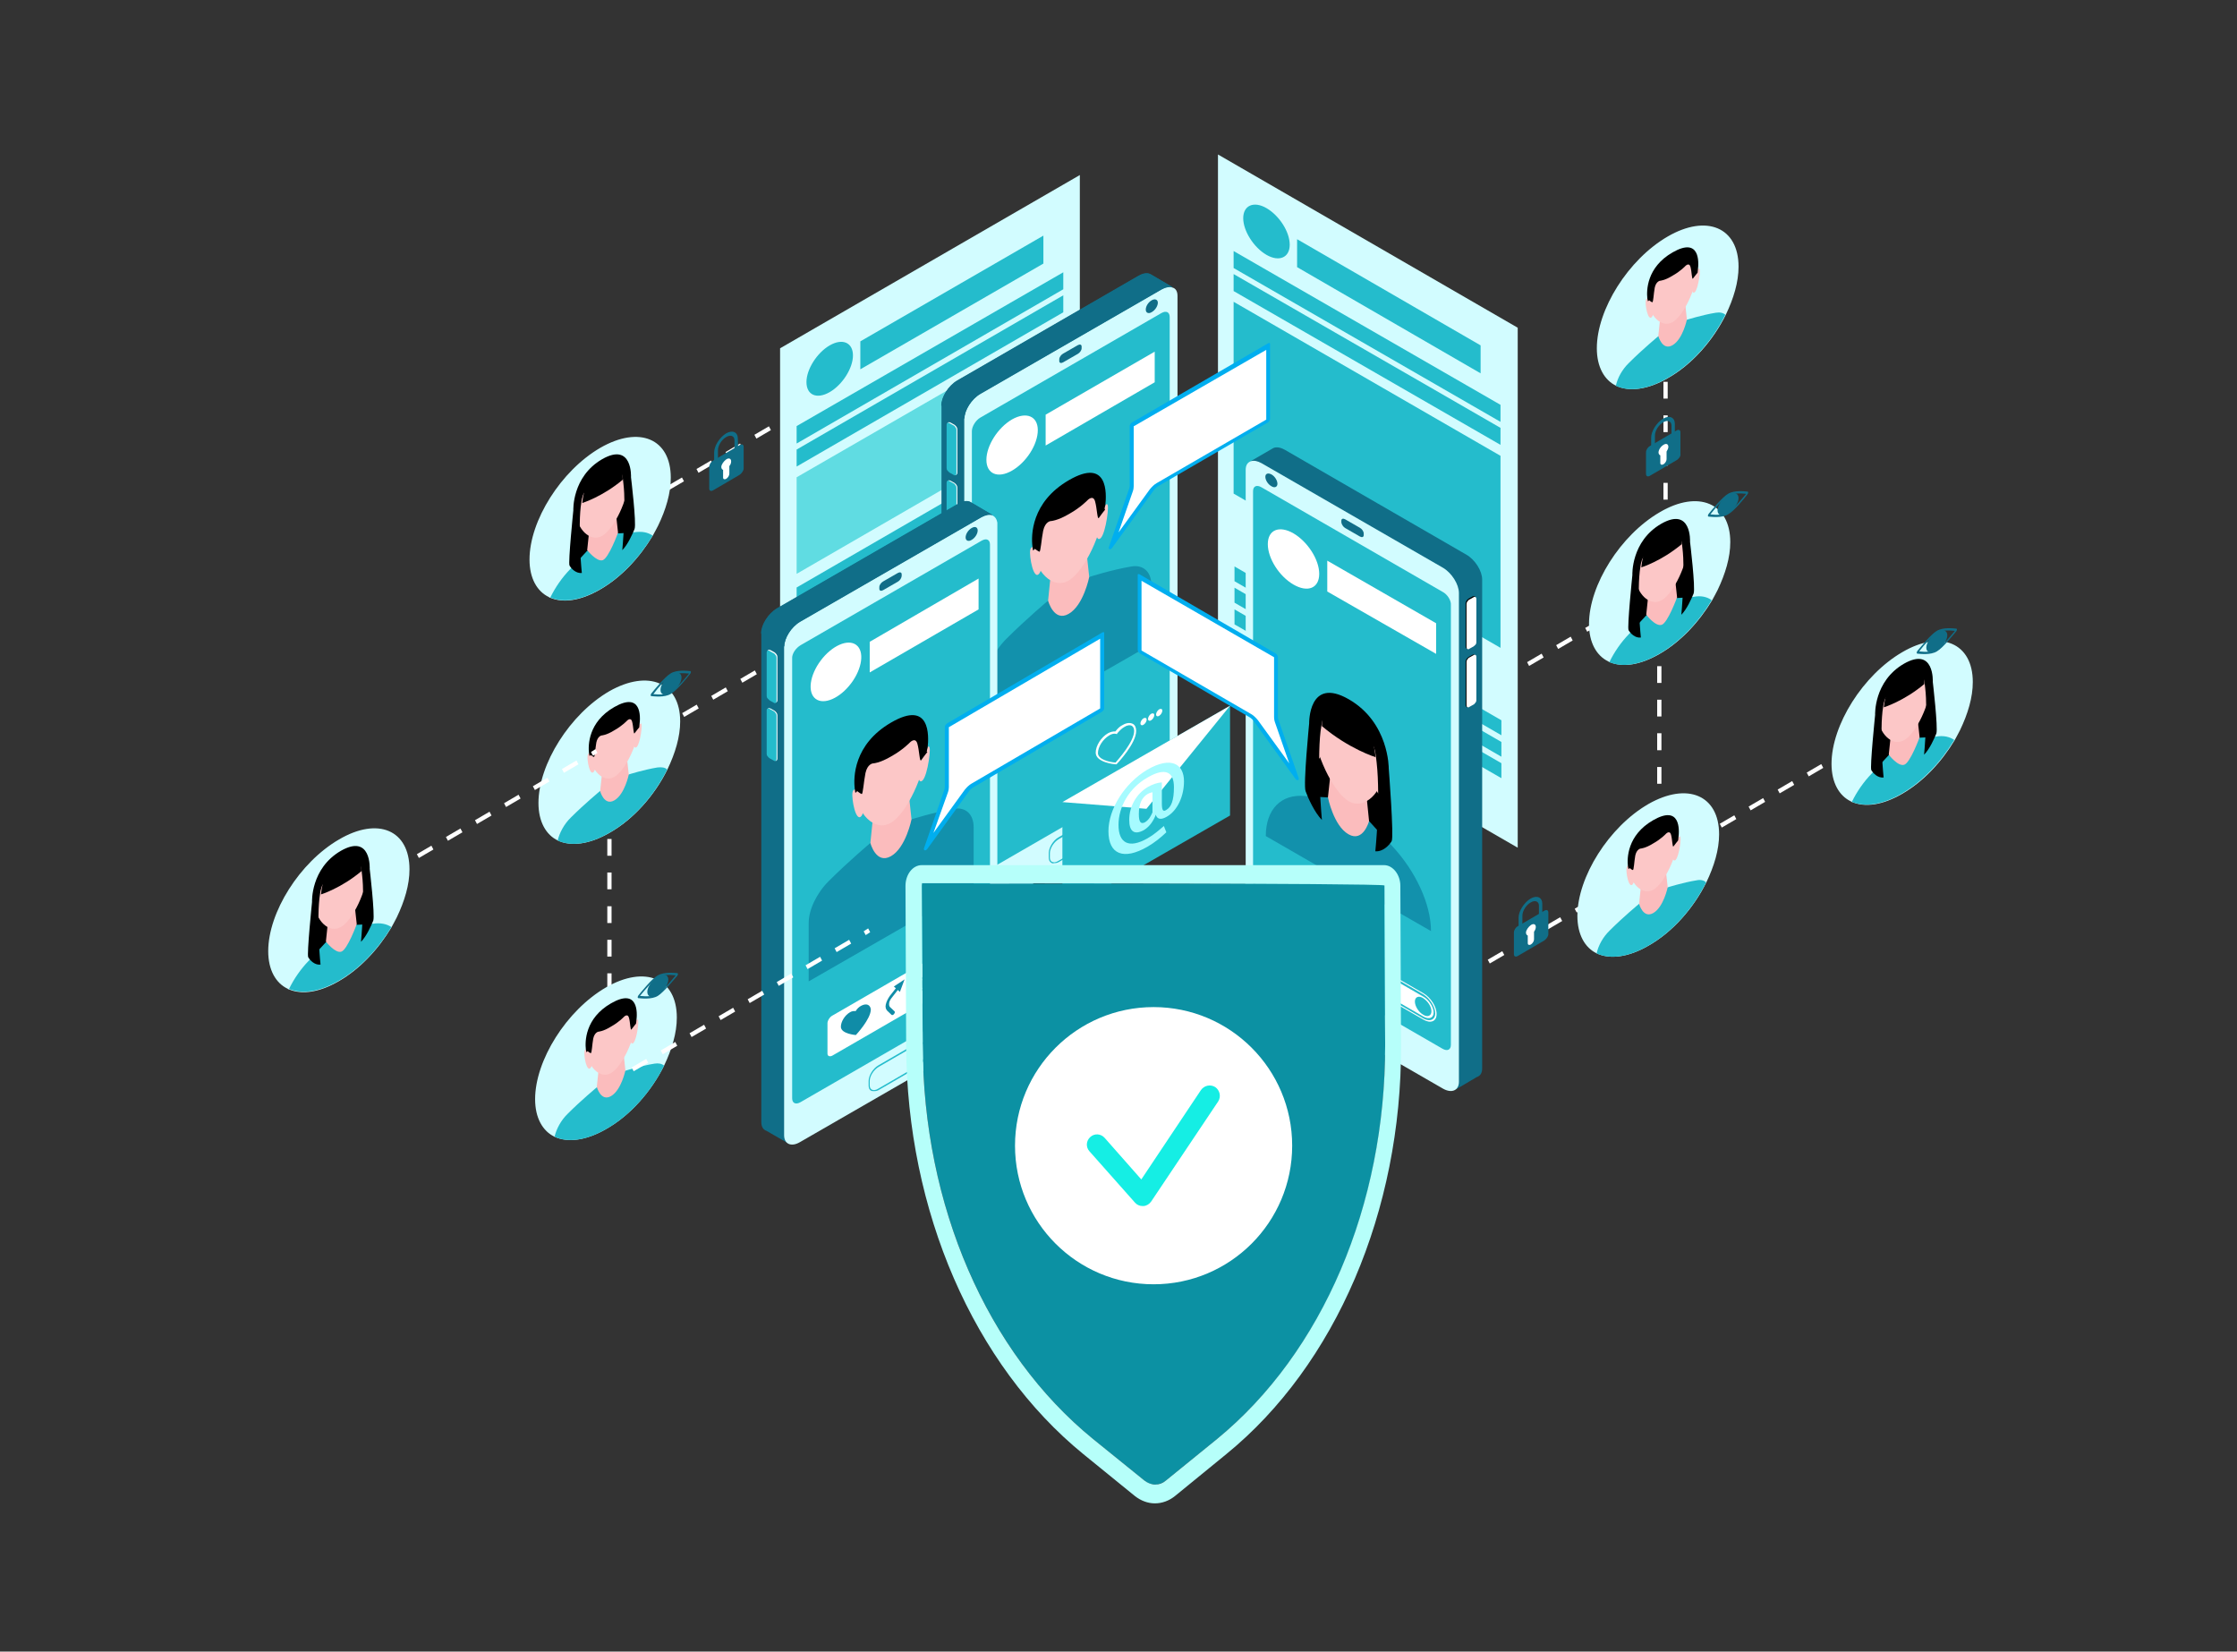 <?xml version="1.0" encoding="utf-8"?>
<!-- Generator: Adobe Illustrator 25.2.0, SVG Export Plug-In . SVG Version: 6.00 Build 0)  -->
<svg version="1.1" id="_x30_3030b4a-9996-4111-83fa-29dc66776d7b"
	 xmlns="http://www.w3.org/2000/svg" xmlns:xlink="http://www.w3.org/1999/xlink" x="0px" y="0px" viewBox="0 0 1000.8 738.8"
	 style="enable-background:new 0 0 1000.8 738.8;" xml:space="preserve">
<rect x="0" y="0" width="1000.8" height="738.8" fill="#333333" stroke="none"/>
<style type="text/css">
	.st0{fill:#FFFFFF;}
	.st1{fill:#D2FCFF;}
	.st2{fill:#FCC7C7;}
	.st3{fill:#24BCCC;}
	.st4{fill:#FBBCBD;}
	.st5{fill:#106E88;}
	.st6{fill:#FFD8AE;}
	.st7{fill:#60DCE2;}
	.st8{fill:#1291AC;}
	.st9{fill:#00AEEF;}
	.st10{fill:#108CA7;}
	.st11{fill:#A6FBFF;}
	.st12{fill:#0C91A3;}
	.st13{fill:#B6FFFA;}
	.st14{fill:#15EEE4;}
</style>
<g>
	<path class="st0" d="M280.2,335.8l-0.9-1.7l6.5-3.8l0.9,1.7L280.2,335.8z M293.2,328.2l-0.9-1.7l6.5-3.8l0.9,1.7L293.2,328.2z
		 M306.1,320.7l-0.9-1.7l6.5-3.8l0.9,1.7L306.1,320.7z M319.1,313l-0.9-1.7l6.5-3.8l0.9,1.7L319.1,313z M332.1,305.4l-0.9-1.7
		l6.5-3.8l0.9,1.7L332.1,305.4z M345.1,297.8l-0.9-1.7l6.5-3.8l0.9,1.7L345.1,297.8z M358,290.1l-0.9-1.7l6.5-3.8l0.9,1.7L358,290.1
		z M371,282.5l-0.9-1.7l6.5-3.8l0.9,1.7L371,282.5z M384,274.9l-0.9-1.7l2-1.3l0.9,1.7L384,274.9z"/>
</g>
<g>
	<path class="st0" d="M632.2,328.3l-0.9-1.7l6.5-3.8l0.9,1.7L632.2,328.3z M645.2,320.7l-0.9-1.7l6.5-3.8l0.9,1.7L645.2,320.7z
		 M658.2,313l-0.9-1.7l6.5-3.8l0.9,1.7L658.2,313z M671.2,305.5l-0.9-1.7l6.5-3.8l0.9,1.7L671.2,305.5z M684.1,297.9l-0.9-1.7
		l6.5-3.8l0.9,1.7L684.1,297.9z M697.1,290.3l-0.9-1.7l6.5-3.8l0.9,1.7L697.1,290.3z M710.1,282.6l-0.9-1.7l6.5-3.8l0.9,1.7
		L710.1,282.6z M723.1,275l-0.9-1.7l6.5-3.8l0.9,1.7L723.1,275z M736,267.4l-0.9-1.7l2-1.3l0.9,1.7L736,267.4z"/>
</g>
<g>
	<path class="st0" d="M653.5,438.6l-0.9-1.7l6.5-3.8l0.9,1.7L653.5,438.6z M666.5,431l-0.9-1.7l6.5-3.8l0.9,1.7L666.5,431z
		 M679.4,423.5l-0.9-1.7l6.5-3.8l0.9,1.7L679.4,423.5z M692.4,415.8l-0.9-1.7l6.5-3.8l0.9,1.7L692.4,415.8z M705.4,408.2l-0.9-1.7
		l6.5-3.8l0.9,1.7L705.4,408.2z M718.4,400.6l-0.9-1.7l6.5-3.8l0.9,1.7L718.4,400.6z M731.3,392.9l-0.9-1.7l6.5-3.8l0.9,1.7
		L731.3,392.9z M744.3,385.3l-0.9-1.7l6.5-3.8l0.9,1.7L744.3,385.3z M757.3,377.7l-0.9-1.7l6.5-3.8l0.9,1.7L757.3,377.7z
		 M770.3,370.2l-0.9-1.7l6.5-3.8l0.9,1.7L770.3,370.2z M783.2,362.5l-0.9-1.7l6.5-3.8l0.9,1.7L783.2,362.5z M796.2,354.9l-0.9-1.7
		l6.5-3.8l0.9,1.7L796.2,354.9z M809.2,347.3l-0.9-1.7l6.5-3.8l0.9,1.7L809.2,347.3z M822.2,339.6l-0.9-1.7l6.5-3.8l0.9,1.7
		L822.2,339.6z M835.2,332l-0.9-1.7l6.5-3.8l0.9,1.7L835.2,332z"/>
</g>
<g>
	<path class="st0" d="M273.6,234.4l-0.9-1.7l6.5-3.8l0.9,1.7L273.6,234.4z M286.5,226.8l-0.9-1.7l6.5-3.8l0.9,1.7L286.5,226.8z
		 M299.5,219.1l-0.9-1.7l6.5-3.8l0.9,1.7L299.5,219.1z M312.5,211.5l-0.9-1.7l6.5-3.8l0.9,1.7L312.5,211.5z M325.5,203.9l-0.9-1.7
		l6.5-3.8l0.9,1.7L325.5,203.9z M338.4,196.2l-0.9-1.7l6.5-3.8l0.9,1.7L338.4,196.2z M351.4,188.6l-0.9-1.7l6.5-3.8l0.9,1.7
		L351.4,188.6z M364.4,181.1l-0.9-1.7l6.5-3.8l0.9,1.7L364.4,181.1z M377.4,173.5l-0.9-1.7l6.5-3.8l0.9,1.7L377.4,173.5z
		 M390.4,165.8l-0.9-1.7l6.5-3.8l0.9,1.7L390.4,165.8z M403.3,158.2l-0.9-1.7l6.5-3.8l0.9,1.7L403.3,158.2z M416.3,150.6l-0.9-1.7
		l6.5-3.8l0.9,1.7L416.3,150.6z M429.3,142.9l-0.9-1.7l6.5-3.8l0.9,1.7L429.3,142.9z M442.3,135.3l-0.9-1.7l6.5-3.8l0.9,1.7
		L442.3,135.3z M455.2,127.7l-0.9-1.7l6.5-3.8l0.9,1.7L455.2,127.7z"/>
</g>
<g>
	<path class="st0" d="M743.3,362.4h-1.9v-4.3h1.9V362.4z M743.3,350.6h-1.9v-7.5h1.9V350.6z M743.3,335.6h-1.9V328h1.9V335.6z
		 M743.3,320.5h-1.9V313h1.9V320.5z M743.3,305.5h-1.9V298h1.9V305.5z M743.3,290.4h-1.9v-7.5h1.9V290.4z M743.3,275.4h-1.9v-7.5
		h1.9V275.4z"/>
</g>
<g>
	<path class="st0" d="M273.6,442.9h-1.9v-7.5h1.9V442.9z M273.6,427.9h-1.9v-7.5h1.9V427.9z M273.6,412.9h-1.9v-7.5h1.9V412.9z
		 M273.6,397.8h-1.9v-7.5h1.9V397.8z M273.6,382.8h-1.9v-7.5h1.9V382.8z M273.6,367.7h-1.9v-7.5h1.9V367.7z"/>
</g>
<g>
	<path class="st0" d="M746.1,238.5h-1.9V231h1.9V238.5z M746.1,223.5h-1.9V216h1.9V223.5z M746.1,208.3h-1.9v-7.5h1.9V208.3z
		 M746.1,193.3h-1.9v-7.5h1.9V193.3z M746.1,178.3h-1.9v-7.5h1.9V178.3z M746.1,163.3h-1.9v-7.5h1.9V163.3z"/>
</g>
<g>
	<path class="st1" d="M302.8,455.2c0,6.9-2.2,14.2-5.7,21.5c-5.7,11.5-15.1,22.3-26,28.4c-9,5.2-17.2,6.1-23,3.4
		c-5.3-2.5-8.7-8.4-8.7-16.8c0-17.4,14.1-39.8,31.7-50C288.7,431.6,302.8,437.6,302.8,455.2z"/>
	<g>
		<g>
			<path class="st2" d="M263.5,469.9c0,0-1.7-1.5-2,0.4c-0.4,1.9,1,9.7,2.8,7.3C266.1,475,263.5,469.9,263.5,469.9z"/>
			<path class="st2" d="M283.5,458.3c0,0,1.7-3.4,2-1.9c0.4,1.5-1,10.9-2.8,10.4C281.1,466.3,283.5,458.3,283.5,458.3z"/>
		</g>
		<g>
			<path class="st3" d="M297.1,476.7c-5.7,11.5-15.1,22.3-26,28.4c-9,5.2-17.2,6.1-23,3.4c0.8-3.4,2.8-7.3,5.9-10.3
				c6.1-6.1,13-11.8,13-11.8l12.7-7.4c0,0,6.9-2.2,13.1-3.2C294.6,475.5,296.1,475.8,297.1,476.7z"/>
			<path class="st4" d="M279.8,478.8c0,0-1.8,8.8-6.4,11.5c-4.6,2.7-6.4-4.1-6.4-4.1l1.3-12.3l10.3-6L279.8,478.8z"/>
			<path class="st2" d="M284,458.6c0,5.9-5.5,18.4-10.6,21.4s-10.6-3.3-10.6-9.2c0-9.5,4.7-15.1,10.6-18.6
				C279.3,448.9,284,449,284,458.6z"/>
			<path d="M284.6,457.7c0-0.3,0.1-0.5,0.1-1c0.5-3.7,0.9-14.9-11.3-7.9c-11.7,6.7-11.7,17.2-11.3,20.6c0.1,0.9,0.3,1.3,0.3,1.3
				l0.5-0.5c0,0,0.9,0.8,1.4,0.9c0.5,0,0.6-3.8,1.1-6.5c0.6-2.8,2.3-3.1,2.3-3.1s2.2-0.1,5.7-2.3c3.6-2,5.7-4.3,5.7-4.3
				s1.7-1.8,2.3,0.4c0.6,2.2,0.6,5.9,1.1,5.2c0.5-0.6,1.4-1.8,1.4-1.8l0.5-0.6C284.5,458,284.6,457.8,284.6,457.7z"/>
		</g>
	</g>
</g>
<g>
	<path class="st1" d="M777.8,119.3c0,6.9-2.2,14.2-5.7,21.5c-5.7,11.5-15.1,22.3-26,28.4c-9,5.2-17.2,6.1-23,3.4
		c-5.3-2.5-8.7-8.4-8.7-16.8c0-17.4,14.1-39.8,31.7-50C763.5,95.7,777.8,101.7,777.8,119.3z"/>
	<g>
		<g>
			<path class="st2" d="M738.3,134c0,0-1.7-1.5-2,0.4c-0.4,1.9,1,9.7,2.8,7.3C740.9,139.1,738.3,134,738.3,134z"/>
			<path class="st2" d="M758.4,122.4c0,0,1.7-3.4,2-1.9c0.4,1.5-1,10.9-2.8,10.4C755.9,130.5,758.4,122.4,758.4,122.4z"/>
		</g>
		<g>
			<path class="st3" d="M771.9,140.8c-5.7,11.5-15.1,22.3-26,28.4c-9,5.2-17.2,6.1-23,3.4c0.8-3.6,2.8-7.3,5.9-10.3
				c6.1-6.1,13-11.8,13-11.8l12.7-7.4c0,0,6.9-2.2,13.1-3.2C769.5,139.6,770.9,139.9,771.9,140.8z"/>
			<path class="st4" d="M754.7,142.9c0,0-1.8,8.8-6.4,11.5c-4.6,2.7-6.4-4.1-6.4-4.1l1.3-12.3l10.3-6L754.7,142.9z"/>
			<path class="st2" d="M758.9,122.7c0,5.9-5.5,18.4-10.6,21.4c-5.1,2.9-10.6-3.3-10.6-9.2c0-9.5,4.7-15.1,10.6-18.6
				C754.1,113,758.9,113.2,758.9,122.7z"/>
			<path d="M759.5,121.8c0-0.3,0.1-0.5,0.1-1c0.5-3.7,0.9-14.9-11.3-7.9c-11.7,6.7-11.7,17.2-11.3,20.6c0.1,0.9,0.3,1.3,0.3,1.3
				l0.5-0.5c0,0,0.9,0.8,1.4,0.9c0.5,0,0.6-3.8,1.1-6.5c0.6-2.8,2.3-3.1,2.3-3.1s2.2-0.1,5.7-2.3c3.6-2,5.7-4.3,5.7-4.3
				s1.7-1.8,2.3,0.4s0.6,5.9,1.1,5.2c0.5-0.6,1.4-1.8,1.4-1.8l0.5-0.6C759.5,122.1,759.5,121.9,759.5,121.8z"/>
		</g>
	</g>
</g>
<g>
	<path class="st1" d="M304.3,322.7c0,6.9-2.2,14.2-5.7,21.5c-5.7,11.5-15.1,22.3-26,28.4c-9,5.2-17.2,6.1-23,3.4
		c-5.3-2.5-8.7-8.4-8.7-16.8c0-17.4,14.1-39.8,31.7-50C290.1,299.3,304.3,305.3,304.3,322.7z"/>
	<g>
		<g>
			<path class="st2" d="M264.9,337.5c0,0-1.7-1.5-2,0.4c-0.4,1.9,1,9.7,2.8,7.3C267.5,342.6,264.9,337.5,264.9,337.5z"/>
			<path class="st2" d="M285,325.9c0,0,1.7-3.4,2-1.9c0.4,1.5-1,10.9-2.8,10.4C282.5,334,285,325.9,285,325.9z"/>
		</g>
		<g>
			<path class="st3" d="M298.5,344.2c-5.7,11.5-15.1,22.3-26,28.4c-9,5.2-17.2,6.1-23,3.4c0.8-3.4,2.8-7.3,5.9-10.3
				c6.1-6.1,13-11.8,13-11.8l12.7-7.4c0,0,6.9-2.2,13.1-3.2C296.1,343.1,297.5,343.3,298.5,344.2z"/>
			<path class="st4" d="M281.3,346.5c0,0-1.8,8.8-6.4,11.5s-6.4-4.1-6.4-4.1l1.3-12.3l10.3-6L281.3,346.5z"/>
			<path class="st2" d="M285.5,326.1c0,5.9-5.5,18.4-10.6,21.4s-10.6-3.3-10.6-9.2c0-9.5,4.7-15.1,10.6-18.6
				C280.7,316.5,285.5,316.7,285.5,326.1z"/>
			<path d="M286,325.2c0-0.3,0.1-0.5,0.1-1c0.5-3.7,0.9-14.9-11.3-7.9c-11.7,6.7-11.7,17.2-11.3,20.6c0.1,0.9,0.3,1.3,0.3,1.3
				l0.5-0.5c0,0,0.9,0.8,1.4,0.9c0.5,0,0.6-3.8,1.1-6.5c0.6-2.8,2.3-3.1,2.3-3.1s2.2-0.1,5.7-2.3c3.6-2,5.7-4.3,5.7-4.3
				s1.7-1.8,2.3,0.4c0.6,2.2,0.6,5.9,1.1,5.2s1.4-1.8,1.4-1.8l0.5-0.6C286,325.5,286,325.4,286,325.2z"/>
		</g>
	</g>
</g>
<g>
	<path class="st1" d="M774.1,242.5c0,6.9-2.2,14.2-5.7,21.5c-0.8,1.5-1.5,2.9-2.4,4.5c-5.9,9.8-14.1,18.6-23.5,24
		c-8.8,5.1-16.5,6.1-22.3,3.7c-0.3,0-0.5-0.1-0.6-0.3c-5.3-2.5-8.7-8.4-8.7-16.8c0-17.4,14.1-39.8,31.7-50
		C759.8,219,774.1,225,774.1,242.5z"/>
	<g>
		<g>
			<g>
				<g>
					<path d="M730.4,281.1c0,0,15.8-10.4,26.1-15c0,0-1.8-29.3-2.3-29.1s-21.9,13.5-21.9,13.5L730.4,281.1z"/>
					<g>
						<path class="st3" d="M765.8,268.5c-5.9,9.8-14.1,18.6-23.5,24c-8.8,5.1-16.5,6.1-22.3,3.7c2.2-4.5,5.2-8.9,8.9-12.7
							c4.2-4.5,7.5-8.1,7.5-8.1l13.7-7.9c0,0,3.3-0.1,7.5-0.5C761,266.3,763.8,267,765.8,268.5z"/>
						<path class="st4" d="M750.3,267.2c0,0-4.2,11.5-6.9,12.3c-2.8,0.9-6.9-4.5-6.9-4.5l1.4-13.4l11.1-6.4L750.3,267.2z"/>
						<path class="st2" d="M754.9,245.3c0,6.4-5.9,20-11.5,23.2c-5.6,3.2-11.5-3.7-11.5-9.9c0-10.3,5.1-16.4,11.5-20
							C749.7,234.8,754.9,235,754.9,245.3z"/>
						<path d="M756.1,242.4c0,0,0.8-15.9-12.9-8.1c-13.6,7.9-12.9,22.9-12.9,22.9s-2.4,23.4-1.7,24.7c0.8,1.4,2.9,3.6,5.5,3.3
							c0,0-1.8-17.3-0.5-29.6c0.1-0.9,0.3-1.9,0.4-2.8c0.1-0.4,0.1-0.9,0.3-1.3c0.6-3.1,2.5-3.3,2.5-3.3s2.4-0.1,6.4-2.4
							c3.9-2.2,6.4-4.8,6.4-4.8s1.9-1.9,2.5,0.4c0.3,1.1,0.5,2.5,0.6,3.8c1.3,10.8-0.5,29.8-0.5,29.8c2.5-2.5,4.6-7.3,5.5-9.5
							C758.6,263,756.1,242.4,756.1,242.4z"/>
						<path d="M735.8,246.4c0,0-1.1,3.3-1.5,7.4c0,0,8.9-2.7,18.1-10.4c0,0,0-5.3-1.7-5.9C749.2,236.9,739.1,241.7,735.8,246.4z"/>
					</g>
				</g>
			</g>
		</g>
	</g>
</g>
<g>
	<path class="st1" d="M300.1,213.7c0,6.9-2.2,14.3-5.7,21.5c-0.8,1.5-1.5,2.9-2.4,4.5c-5.9,9.8-14.1,18.6-23.5,24
		c-8.8,5.1-16.5,6.1-22.3,3.7c-0.3,0-0.5-0.1-0.6-0.3c-5.3-2.5-8.7-8.4-8.7-16.8c0-17.4,14.1-39.8,31.7-50
		C286,190.3,300.1,196.2,300.1,213.7z"/>
	<g>
		<g>
			<g>
				<g>
					<path d="M256.6,252.2c0,0,15.8-10.4,26.1-15c0,0-1.8-29.3-2.3-29.1c-0.5,0.1-21.9,13.5-21.9,13.5L256.6,252.2z"/>
					<g>
						<path class="st3" d="M292,239.6c-5.9,9.8-14.1,18.6-23.5,24c-8.8,5.1-16.5,6.1-22.3,3.7c2.2-4.5,5.2-8.9,8.9-12.7
							c4.2-4.5,7.5-8.1,7.5-8.1l13.7-7.9c0,0,3.3-0.1,7.5-0.5C287.2,237.6,289.8,238.1,292,239.6z"/>
						<path class="st4" d="M276.5,238.3c0,0-4.2,11.5-6.9,12.3s-6.9-4.5-6.9-4.5l1.4-13.4l11.1-6.4L276.5,238.3z"/>
						<path class="st2" d="M280.9,216.5c0,6.4-5.9,20-11.5,23.2c-5.6,3.2-11.5-3.7-11.5-9.9c0-10.3,5.1-16.4,11.5-20
							C275.8,206,280.9,206.2,280.9,216.5z"/>
						<path d="M282.3,213.5c0,0,0.8-15.9-12.9-8.1c-13.6,7.9-12.9,22.9-12.9,22.9s-2.4,23.4-1.7,24.7c0.8,1.4,2.9,3.6,5.5,3.3
							c0,0-1.8-17.3-0.5-29.6c0.1-0.9,0.3-1.9,0.4-2.8c0.1-0.4,0.1-0.9,0.3-1.3c0.6-3.1,2.5-3.3,2.5-3.3s2.4-0.1,6.4-2.4
							c3.9-2.2,6.4-4.8,6.4-4.8s1.9-1.9,2.5,0.4c0.3,1.1,0.5,2.5,0.6,3.8c1.3,10.8-0.5,29.8-0.5,29.8c2.5-2.5,4.6-7.3,5.5-9.5
							C284.8,234.1,282.3,213.5,282.3,213.5z"/>
						<path d="M262,217.6c0,0-1.1,3.3-1.5,7.4c0,0,8.9-2.7,18.1-10.4c0,0,0-5.3-1.7-5.9C275.3,208.1,265.3,212.9,262,217.6z"/>
					</g>
				</g>
			</g>
		</g>
	</g>
</g>
<g>
	<g>
		<path class="st5" d="M749.5,196.1l-1.7,1v-6.7c0-2-1.7-2.7-3.7-1.5c-2,1.1-3.7,3.8-3.7,5.9v5l-1.7,1v-5c0-2.9,2.4-6.7,5.3-8.5
			c2.9-1.7,5.3-0.6,5.3,2.3V196.1z"/>
	</g>
	<path class="st5" d="M750,205.9l-11.8,6.9c-1,0.6-1.8,0.3-1.8-0.8v-9.7c0-1,0.8-2.3,1.8-2.8l11.8-6.9c1-0.6,1.8-0.3,1.8,0.8v9.7
		C752,204,751.1,205.3,750,205.9z"/>
	<path class="st0" d="M746.4,199.9c0-1.3-1-1.7-2.2-0.9c-1.3,0.8-2.2,2.3-2.2,3.4c0,0.6,0.3,1.1,0.8,1.3v3.4c0,0.8,0.6,1,1.4,0.6
		c0.8-0.5,1.4-1.5,1.4-2.3v-3.4C746,201.3,746.4,200.6,746.4,199.9z"/>
</g>
<g>
	<g>
		<path class="st5" d="M294.3,445.5c-2.8,1.7-7.4,1.1-8.7,1c-0.1,0-0.3-0.1-0.3-0.4c0-0.3,0.1-0.5,0.3-0.8c1.4-1.7,5.9-7.4,8.7-9
			s7.4-1.1,8.7-1c0.1,0,0.3,0.1,0.3,0.4c0,0.3-0.1,0.5-0.3,0.8C301.5,438.2,297,443.8,294.3,445.5z M286.3,445.5
			c2.7,0.3,6,0.3,8-0.9c1.9-1.1,5.3-5,8-8.3c-2.7-0.3-6-0.3-8,0.9C292.4,438.4,289,442.2,286.3,445.5z"/>
	</g>
	<path class="st5" d="M299,438.2c0,2.3-2.2,5.3-4.7,6.9c-2.5,1.5-4.7,0.9-4.7-1.4c0-2.3,2.2-5.3,4.7-6.9
		C296.8,435.3,299,435.9,299,438.2z"/>
</g>
<g>
	<path class="st1" d="M769.1,373.2c0,6.9-2.2,14.2-5.7,21.5c-5.7,11.5-15.1,22.3-26,28.4c-9,5.2-17.2,6.1-23,3.4
		c-5.3-2.5-8.7-8.4-8.7-16.8c0-17.4,14.1-39.8,31.7-50C754.9,349.7,769.1,355.7,769.1,373.2z"/>
	<g>
		<g>
			<path class="st2" d="M729.7,387.8c0,0-1.7-1.5-2,0.4c-0.4,1.9,1,9.7,2.8,7.3C732.2,393.1,729.7,387.8,729.7,387.8z"/>
			<path class="st2" d="M749.8,376.4c0,0,1.7-3.4,2-1.9c0.4,1.5-1,10.9-2.8,10.4C747.2,384.4,749.8,376.4,749.8,376.4z"/>
		</g>
		<g>
			<path class="st3" d="M763.3,394.7c-5.7,11.5-15.1,22.3-26,28.4c-9,5.2-17.2,6.1-23,3.4c0.8-3.6,2.8-7.3,5.9-10.3
				c6.1-6.1,13-11.8,13-11.8l12.7-7.4c0,0,6.9-2.2,13.1-3.2C760.9,393.4,762.3,393.8,763.3,394.7z"/>
			<path class="st4" d="M746.1,396.9c0,0-1.8,8.8-6.4,11.5s-6.4-4.1-6.4-4.1l1.3-12.3l10.3-6L746.1,396.9z"/>
			<path class="st2" d="M750.3,376.6c0,5.9-5.5,18.4-10.6,21.4c-5.1,2.9-10.6-3.3-10.6-9.2c0-9.5,4.7-15.1,10.6-18.6
				C745.5,366.9,750.3,367.1,750.3,376.6z"/>
			<path d="M750.8,375.8c0-0.3,0.1-0.5,0.1-1c0.5-3.7,0.9-14.9-11.3-7.9c-11.7,6.7-11.7,17.2-11.3,20.6c0.1,0.9,0.3,1.3,0.3,1.3
				l0.5-0.5c0,0,0.9,0.8,1.4,0.9c0.5,0,0.6-3.8,1.1-6.5c0.6-2.8,2.3-3.1,2.3-3.1s2.2-0.1,5.7-2.3c3.6-2,5.7-4.3,5.7-4.3
				s1.7-1.8,2.3,0.4c0.6,2.2,0.6,5.9,1.1,5.2c0.5-0.6,1.4-1.8,1.4-1.8l0.5-0.6C750.8,375.9,750.8,375.9,750.8,375.8z"/>
		</g>
	</g>
</g>
<g>
	<g>
		<path class="st5" d="M690.2,410.9l-1.7,1v-6.7c0-2-1.7-2.7-3.7-1.5c-2,1.1-3.7,3.8-3.7,5.9v5l-1.7,0.9v-5c0-2.9,2.4-6.7,5.3-8.5
			c2.9-1.7,5.3-0.6,5.3,2.3V410.9z"/>
	</g>
	<path class="st5" d="M690.9,420.7l-11.8,6.9c-1,0.6-1.8,0.3-1.8-0.8v-9.7c0-1,0.8-2.3,1.8-2.8l11.8-6.9c1-0.6,1.8-0.3,1.8,0.8v9.7
		C692.7,418.8,691.9,420,690.9,420.7z"/>
	<path class="st0" d="M687.1,414.7c0-1.3-1-1.7-2.2-0.9c-1.1,0.8-2.2,2.3-2.2,3.4c0,0.6,0.3,1.1,0.8,1.3v3.4c0,0.8,0.6,1,1.4,0.6
		c0.8-0.5,1.4-1.5,1.4-2.3v-3.4C686.8,416.1,687.1,415.3,687.1,414.7z"/>
</g>
<g>
	<g>
		<path class="st5" d="M300.1,310.4c-2.8,1.7-7.4,1.1-8.7,1c-0.1,0-0.3-0.1-0.3-0.4c0-0.3,0.1-0.5,0.3-0.8c1.4-1.7,6-7.4,8.7-9
			c2.8-1.7,7.4-1.1,8.7-1c0.1,0,0.3,0.1,0.3,0.4c0,0.3-0.1,0.5-0.3,0.8C307.5,303.1,302.9,308.8,300.1,310.4z M292.3,310.5
			c2.7,0.3,6,0.3,8-0.9c1.9-1.1,5.3-5,8-8.3c-2.7-0.3-6-0.3-8,0.9C298.2,303.2,294.8,307.2,292.3,310.5z"/>
	</g>
	<path class="st5" d="M304.9,303.1c0,2.3-2.2,5.3-4.7,6.9c-2.5,1.5-4.7,0.9-4.7-1.4c0-2.3,2.2-5.3,4.7-6.9
		C302.8,300.2,304.9,300.8,304.9,303.1z"/>
</g>
<g>
	<path class="st1" d="M882.6,305.1c0,6.9-2.2,14.2-5.7,21.5c-0.8,1.5-1.5,2.9-2.4,4.5c-5.9,9.8-14.1,18.6-23.5,24
		c-8.8,5.1-16.5,6.1-22.3,3.7c-0.3,0-0.5-0.1-0.6-0.3c-5.3-2.5-8.7-8.4-8.7-16.8c0-17.4,14.1-39.8,31.7-50
		C868.4,281.6,882.6,287.6,882.6,305.1z"/>
	<g>
		<g>
			<g>
				<g>
					<path d="M839,343.7c0,0,15.8-10.4,26.1-15c0,0-1.8-29.3-2.3-29.1c-0.5,0.1-21.9,13.5-21.9,13.5L839,343.7z"/>
					<g>
						<path class="st3" d="M874.3,331c-5.9,9.8-14.1,18.6-23.5,24c-8.8,5.1-16.5,6.1-22.3,3.7c2.2-4.5,5.2-8.9,8.9-12.7
							c4.2-4.5,7.5-8.1,7.5-8.1l13.7-7.9c0,0,3.3-0.1,7.5-0.5C869.5,328.9,872.3,329.6,874.3,331z"/>
						<path class="st4" d="M858.8,329.8c0,0-4.2,11.5-6.9,12.3c-2.8,0.9-6.9-4.5-6.9-4.5l1.4-13.4l11.1-6.4L858.8,329.8z"/>
						<path class="st2" d="M863.4,307.9c0,6.4-5.9,20-11.5,23.2c-5.6,3.2-11.5-3.7-11.5-9.9c0-10.3,5.1-16.4,11.5-20
							C858.2,297.4,863.4,297.6,863.4,307.9z"/>
						<path d="M864.7,305c0,0,0.8-15.9-12.9-8.1c-13.6,7.9-12.9,22.9-12.9,22.9s-2.4,23.4-1.7,24.7c0.8,1.4,2.9,3.6,5.5,3.3
							c0,0-1.8-17.3-0.5-29.6c0.1-0.9,0.3-1.9,0.4-2.8c0.1-0.4,0.1-0.9,0.3-1.3c0.6-3.1,2.5-3.3,2.5-3.3s2.4-0.1,6.4-2.4
							c3.9-2.2,6.4-4.8,6.4-4.8s1.9-1.9,2.5,0.4c0.3,1.1,0.5,2.5,0.6,3.8c1.3,10.8-0.5,29.8-0.5,29.8c2.5-2.5,4.6-7.3,5.5-9.5
							C867.1,325.6,864.7,305,864.7,305z"/>
						<path d="M844.3,309c0,0-1.1,3.3-1.5,7.4c0,0,8.9-2.7,18.1-10.4c0,0,0-5.3-1.7-5.9C857.7,299.5,847.6,304.3,844.3,309z"/>
					</g>
				</g>
			</g>
		</g>
	</g>
</g>
<g>
	<g>
		<path class="st5" d="M866.5,291.4c-2.8,1.7-7.4,1.1-8.7,1c-0.1,0-0.3-0.1-0.3-0.4c0-0.3,0.1-0.5,0.3-0.8c1.4-1.7,6-7.4,8.7-9
			c2.8-1.7,7.4-1.1,8.7-1c0.1,0,0.3,0.1,0.3,0.4c0,0.3-0.1,0.5-0.3,0.8C873.8,284,869.3,289.8,866.5,291.4z M858.6,291.4
			c2.7,0.3,6,0.3,8-0.9c1.9-1.1,5.3-5,8-8.3c-2.7-0.3-6-0.3-8,0.9C864.6,284.3,861.1,288.1,858.6,291.4z"/>
	</g>
	<path class="st5" d="M871.2,284.2c0,2.3-2.2,5.3-4.7,6.9c-2.5,1.5-4.7,0.9-4.7-1.4c0-2.3,2.2-5.3,4.7-6.9
		C869.1,281.2,871.2,281.9,871.2,284.2z"/>
</g>
<polygon class="st1" points="544.9,69.1 679,146.6 679,379.2 544.9,301.8 "/>
<polygon points="570.1,244.3 650.3,290.5 650.3,297.3 570.1,250.9 "/>
<polygon points="570.1,254 650.3,300.2 650.3,306.8 570.1,260.6 "/>
<polygon class="st3" points="552.3,253.4 671.7,322.2 671.7,328.9 552.3,260 "/>
<polygon class="st3" points="552.3,262.9 671.7,331.9 671.7,338.5 552.3,269.6 "/>
<polygon class="st3" points="552.3,272.6 671.7,341.4 671.7,348.1 552.3,279.3 "/>
<polygon class="st3" points="671.3,203.9 671.3,289.8 551.9,220.8 551.9,135 "/>
<polygon class="st3" points="671.3,181.1 671.3,188.7 551.9,119.9 551.9,112.3 "/>
<polygon class="st3" points="639.4,173 671.3,191.4 671.3,199 551.9,130.2 551.9,122.6 "/>
<polygon class="st3" points="580.3,107 662.4,154.5 662.4,167 580.3,119.5 "/>
<path class="st3" d="M577,109.5c0,5.7-4.7,7.8-10.4,4.5c-5.7-3.3-10.4-10.7-10.4-16.4c0-5.7,4.7-7.8,10.4-4.5
	C572.4,96.5,577,103.7,577,109.5z"/>
<polygon class="st1" points="349,155.8 483.1,78.3 483.1,311 349,388.4 "/>
<polygon class="st6" points="374.6,301.7 454.7,255.4 454.7,262.1 374.6,308.5 "/>
<polygon class="st6" points="374.6,311.4 454.7,265.1 454.7,271.7 374.6,318 "/>
<polygon class="st6" points="356.8,331.4 476.1,262.5 476.1,269.1 356.8,338 "/>
<polygon class="st6" points="356.8,341 476.1,272.1 476.1,278.8 356.8,347.6 "/>
<polygon class="st6" points="356.8,350.6 476.1,281.7 476.1,288.4 356.8,357.3 "/>
<polygon class="st3" points="475.7,193.8 475.7,236.9 356.4,305.9 356.4,262.8 "/>
<polygon class="st7" points="475.7,144.7 475.7,187.7 356.4,256.7 356.4,213.5 "/>
<polygon class="st3" points="475.7,121.8 475.7,129.4 356.4,198.4 356.4,190.6 "/>
<polygon class="st3" points="475.7,132.1 475.7,139.7 356.4,208.7 356.4,201.1 "/>
<path class="st6" d="M367.8,308.6c-1,0.6-1.9,1.5-2.7,2.5c-0.8-0.1-1.7,0-2.7,0.6c-2.4,1.4-4.3,4.5-4.3,6.9c0,3.4,7,3.9,7,3.9
	s7.1-7.5,7-12.1C372.2,307.9,370.1,307.2,367.8,308.6z"/>
<polygon class="st3" points="384.9,152.7 466.8,105.4 466.8,117.9 384.9,165.2 "/>
<path class="st3" d="M381.6,159c0,5.7-4.7,13.1-10.4,16.4c-5.7,3.3-10.4,1.4-10.4-4.5c0-5.7,4.7-13.1,10.4-16.4
	S381.6,153.2,381.6,159z"/>
<g>
	<path class="st3" d="M464.8,262.6c-0.3,0.1-0.5,0.1-0.8,0l-2.2-2c-0.6-0.6-0.9-1.7-0.6-3.1c0.3-1.3,0.9-2.7,1.9-3.9l3.6-4.3
		c0.4-0.5,0.9-0.6,1.1-0.4c0.3,0.3,0.1,0.9-0.3,1.3l-3.6,4.3c-0.6,0.8-1,1.7-1.1,2.4c-0.1,0.8,0,1.5,0.4,1.9l2.2,2
		c0.3,0.3,0.1,0.9-0.3,1.3C465.2,262.4,465,262.5,464.8,262.6z"/>
	<g>
		<polygon class="st3" points="468.1,251.8 470.4,246 465.2,249.3 		"/>
	</g>
</g>
<path class="st5" d="M524.5,128.4l-8.1,18.8V345c0,3.9-3.2,8.9-7.1,11.2l-57.9,33.5l-13.1,7.6l-5.2,12.3l-9.5-5.5
	c-1.5-0.5-2.4-1.8-2.4-3.9V181.5c0-3.9,3.2-8.9,7.1-11.2l81.2-46.9c2.3-1.3,4.3-1.4,5.6-0.5L524.5,128.4z"/>
<path class="st1" d="M526.8,132.4v218.6c0,3.9-3.2,8.9-7.1,11.2L438.5,409c-3.9,2.3-7.1,0.9-7.1-3.1V187.5c0-3.9,3.2-8.9,7.1-11.2
	l81.2-46.8c1.8-1,3.6-1.3,4.7-0.9C525.9,128.9,526.8,130.2,526.8,132.4z"/>
<path class="st3" d="M438.6,186.8l80.9-46.7c2.2-1.3,3.8-0.5,3.8,1.7v196.6c0,2.2-1.8,4.8-3.8,6.1l-80.9,46.7
	c-2.2,1.3-3.8,0.5-3.8-1.7V192.9C434.8,190.8,436.5,188,438.6,186.8z"/>
<g>
	<path class="st3" d="M470.3,385.9c-0.8-0.4-1.1-1.3-1.1-2.4v-1.9c0-2.4,1.9-5.6,4.3-7l16.9-9.8c1.3-0.8,2.5-0.9,3.6-0.4
		c0.8,0.4,1.1,1.3,1.1,2.4v1.9c0,2.4-1.9,5.6-4.3,7l-16.9,9.8c-0.8,0.5-1.5,0.6-2.3,0.6C471,386.3,470.6,386.2,470.3,385.9z
		 M490.4,375.3c2.3-1.3,4.1-4.2,4.1-6.4V367c0-0.9-0.3-1.5-0.9-1.9c-0.8-0.4-1.8-0.3-2.9,0.4l-16.9,9.8c-2.3,1.3-4.1,4.2-4.1,6.4
		v1.9c0,0.9,0.3,1.5,0.9,1.9c0.8,0.4,1.8,0.3,2.9-0.4L490.4,375.3L490.4,375.3z"/>
</g>
<path class="st5" d="M482.2,158.3l-6.6,3.8c-0.9,0.5-1.7,0.3-1.7-0.6v-0.8c0-0.9,0.8-2,1.7-2.5l6.6-3.8c0.9-0.5,1.7-0.3,1.7,0.6v0.8
	C483.9,156.7,483.1,157.8,482.2,158.3z"/>
<path class="st5" d="M518,135.4c0,1.4-1.1,3.3-2.7,4.2c-1.4,0.9-2.7,0.4-2.7-1.1s1.1-3.3,2.7-4.2C516.7,133.5,518,134,518,135.4z"/>
<g>
	<path class="st0" d="M423.9,189.2l0.4-0.3c0.3-0.1,0.5,0,0.9,0.1l0.9,0.5l0.9,0.5c0.4,0.3,0.6,0.5,0.9,0.9c0.3,0.4,0.4,0.8,0.4,1.1
		v19.5c0,0.4-0.1,0.6-0.4,0.8l-0.4,0.3v-0.3c-0.1,0-0.3-0.1-0.4-0.1l-0.9-0.5l-0.9-0.5c-0.4-0.3-0.6-0.5-0.9-0.9
		c-0.3-0.4-0.4-0.8-0.4-1.1v-19.5C424.1,189.4,423.9,189.2,423.9,189.2z"/>
	<path class="st3" d="M424.8,211.4l0.9,0.5l0.9,0.5c0.4,0.3,0.6,0.3,0.9,0.1c0.3-0.1,0.4-0.4,0.4-0.8v-4.8v-14.6
		c0-0.4-0.1-0.8-0.4-1.1c-0.3-0.4-0.5-0.8-0.9-0.9l-0.9-0.5l-0.9-0.5c-0.4-0.3-0.6-0.3-0.9-0.1c-0.3,0.1-0.4,0.4-0.4,0.8v4.8v14.6
		c0,0.4,0.1,0.8,0.4,1.1C424.2,210.9,424.5,211.1,424.8,211.4z"/>
</g>
<g>
	<path class="st0" d="M423.9,215.2l0.4-0.3c0.3-0.1,0.5,0,0.9,0.1l0.9,0.5l0.9,0.5c0.4,0.3,0.6,0.5,0.9,0.9c0.3,0.4,0.4,0.8,0.4,1.1
		v19.5c0,0.4-0.1,0.6-0.4,0.8l-0.4,0.3v-0.3c-0.1,0-0.3-0.1-0.4-0.1l-0.9-0.5l-0.9-0.5c-0.4-0.3-0.6-0.5-0.9-0.9
		c-0.3-0.4-0.4-0.8-0.4-1.1v-19.6C424.1,215.4,423.9,215.2,423.9,215.2z"/>
	<path class="st3" d="M424.8,237.3l0.9,0.5l0.9,0.5c0.4,0.3,0.6,0.3,0.9,0.1s0.4-0.4,0.4-0.8v-4.8v-14.6c0-0.4-0.1-0.8-0.4-1.1
		c-0.3-0.4-0.5-0.8-0.9-0.9l-0.9-0.5l-0.9-0.5c-0.4-0.3-0.6-0.3-0.9-0.1s-0.4,0.4-0.4,0.8v4.8v14.6c0,0.4,0.1,0.8,0.4,1.1
		C424.2,236.8,424.5,237.2,424.8,237.3z"/>
</g>
<path class="st5" d="M524.5,128.4c-1.3-0.4-2.9-0.1-4.7,0.9l-81.2,46.8c-3.9,2.3-7.1,7.3-7.1,11.2l-10.4-5.9c0-3.9,3.2-8.9,7.1-11.2
	l81.2-46.9c2.3-1.3,4.3-1.4,5.6-0.5L524.5,128.4z"/>
<g>
	<g>
		<path class="st2" d="M463.8,245.6c0,0-2.4-2.2-2.9,0.5c-0.5,2.7,1.5,13.9,4.1,10.4C467.5,253,463.8,245.6,463.8,245.6z"/>
		<path class="st2" d="M492.7,228.9c0,0,2.4-5,2.9-2.8c0.5,2.2-1.5,15.6-4.1,15C489,240.5,492.7,228.9,492.7,228.9z"/>
	</g>
	<g>
		<path class="st8" d="M487.3,258.1L469,268.6c0,0-9.9,8.3-18.8,17.2c-5.3,5.3-8.9,12.7-8.9,18.6v26.2l73.8-42.4v-26.5
			c0-5.9-3.6-9.2-8.9-8.3C497.2,254.9,487.3,258.1,487.3,258.1z"/>
		<path class="st4" d="M487.3,258.1c0,0-2.5,12.7-9.2,16.5c-6.6,3.8-9.2-5.9-9.2-5.9l1.8-17.8l14.9-8.5L487.3,258.1z"/>
		<path class="st2" d="M493.4,228.8c0,8.4-7.9,26.6-15.3,30.9c-7.4,4.3-15.3-4.8-15.3-13.2c0-13.7,6.9-21.9,15.3-26.7
			C486.5,214.8,493.4,215.2,493.4,228.8z"/>
		<path d="M494.2,227.5c0-0.3,0.1-0.8,0.3-1.4c0.6-5.3,1.3-21.5-16.3-11.3c-16.9,9.8-16.9,24.7-16.3,29.6c0.1,1.1,0.3,1.9,0.3,1.9
			l0.8-0.8c0,0,1.4,1.1,2,1.3c0.6,0.1,0.9-5.5,1.7-9.4c0.9-4.1,3.3-4.3,3.3-4.3s3.1-0.1,8.3-3.2c5.2-2.9,8.3-6.2,8.3-6.2
			s2.4-2.5,3.3,0.5c0.9,3.1,1,8.4,1.7,7.5c0.6-0.9,2-2.7,2-2.7l0.8-1C494.2,227.8,494.2,227.7,494.2,227.5z"/>
	</g>
</g>
<g>
	<polygon class="st0" points="467.8,185.5 516.6,157.3 516.6,171 467.8,199.3 	"/>
	<path class="st0" d="M464.3,192.4c0,6.4-5.1,14.4-11.5,18.1c-6.4,3.7-11.5,1.5-11.5-4.8s5.1-14.4,11.5-18.1
		C459.2,184,464.3,186.2,464.3,192.4z"/>
</g>
<g>
	<path class="st9" d="M567.3,153.6L506.4,189c-0.5,0.4-1,1-1,1.5v26.8c0,0.5-0.1,1.1-0.4,1.8l-8.9,25.6c-0.4,1.1,0.8,1.4,1.5,0.3
		l18.3-25.3c0.6-1,1.5-1.8,2.4-2.3l48.9-28.4c0.5-0.4,1-1,1-1.5V154C568.4,153.5,567.8,153.2,567.3,153.6z"/>
	<path class="st0" d="M506.8,219.8c0.3-0.8,0.4-1.7,0.4-2.3v-26.8l59.3-34.2v31.2l-49,28.4c-1.1,0.6-2.2,1.7-3.1,2.8l-14,19.3
		L506.8,219.8z"/>
</g>
<g>
	<path class="st0" d="M513,321.9c0,0.8-0.6,1.8-1.4,2.3c-0.8,0.5-1.4,0.1-1.4-0.6s0.6-1.8,1.4-2.3C512.4,320.9,513,321.2,513,321.9z
		"/>
	<path class="st0" d="M516.4,319.9c0,0.8-0.6,1.8-1.4,2.3c-0.8,0.5-1.4,0.1-1.4-0.6s0.6-1.8,1.4-2.3
		C515.8,318.9,516.4,319.1,516.4,319.9z"/>
	<path class="st0" d="M520,317.9c0,0.8-0.6,1.8-1.4,2.3c-0.8,0.5-1.4,0.1-1.4-0.6s0.6-1.8,1.4-2.3C519.4,316.9,520,317.1,520,317.9z
		"/>
</g>
<g>
	<path class="st0" d="M499.4,341.9h-0.3c-0.4,0-8.9-0.8-8.9-5.2c0-3.1,2.4-6.9,5.5-8.7c1.1-0.6,2.3-0.9,3.3-0.8c1-1.3,2-2.3,3.3-2.9
		l0,0c1.7-1,3.3-1.1,4.5-0.5c1,0.5,1.5,1.7,1.5,3.1c0.1,5.6-8.3,14.5-8.7,14.9L499.4,341.9z M498.5,328.2c-0.6,0-1.5,0.3-2.3,0.8
		c-2.8,1.7-5,5.1-5,7.9c0,2.9,5.5,4.1,7.9,4.2c1.1-1.3,8.3-9.3,8.3-14.1c0-1.1-0.4-1.9-1-2.3c-0.9-0.5-2.2-0.3-3.4,0.5l0,0
		c-1.1,0.6-2.2,1.7-3.2,2.9l-0.1,0.3l-0.3-0.1C498.9,328.2,498.8,328.2,498.5,328.2z"/>
</g>
<path class="st5" d="M663.1,259.3v218.6c0,2.2-0.9,3.4-2.4,3.9l-9.5,5.6l-5.2-12.3l-13.2-7.6L574.8,434c-3.9-2.3-7.1-7.3-7.1-11.2
	V225.2l-8-19l9.5-5.5c1.3-0.9,3.3-0.8,5.6,0.5l81.2,46.9C660,250.4,663.1,255.4,663.1,259.3z"/>
<path class="st1" d="M652.7,265.3v218.6c0,3.9-3.2,5.3-7.1,3.1l-81.2-46.8c-3.9-2.3-7.1-7.3-7.1-11.2V210.2c0-2.2,0.9-3.4,2.4-3.9
	c1.3-0.4,2.9-0.1,4.7,0.9l81.2,46.8C649.5,256.3,652.7,261.4,652.7,265.3z"/>
<path class="st3" d="M645.3,264.7L564.4,218c-2.2-1.3-3.8-0.5-3.8,1.7v196.6c0,2.2,1.8,4.8,3.8,6.1l80.9,46.7
	c2.2,1.3,3.8,0.5,3.8-1.7V270.7C649.3,268.6,647.5,265.8,645.3,264.7z"/>
<g>
	<path class="st3" d="M612.5,464.2c-0.6,0-1.5-0.3-2.3-0.6l-16.9-9.8c-2.4-1.4-4.3-4.5-4.3-7v-1.9c0-1.1,0.4-2,1.1-2.4
		c0.9-0.5,2.2-0.4,3.6,0.4l16.9,9.8c2.4,1.4,4.3,4.5,4.3,7v1.9c0,1.1-0.4,2-1.1,2.4C613.4,464.1,613,464.2,612.5,464.2z
		 M593.7,453.1l16.9,9.8c1.1,0.6,2.2,0.8,2.9,0.4c0.5-0.4,0.9-1,0.9-1.9v-1.9c0-2.3-1.8-5.1-4.1-6.4l-16.9-9.8
		c-1.1-0.6-2.2-0.8-2.9-0.4c-0.5,0.4-0.9,1-0.9,1.9v1.9C589.6,448.9,591.4,451.8,593.7,453.1L593.7,453.1z"/>
</g>
<path class="st5" d="M601.8,236.2l6.6,3.8c0.9,0.5,1.7,0.3,1.7-0.6v-0.8c0-0.9-0.8-2-1.7-2.5l-6.6-3.8c-0.9-0.5-1.7-0.3-1.7,0.6v0.8
	C600.2,234.5,600.9,235.7,601.8,236.2z"/>
<path class="st5" d="M566.1,213.3c0,1.4,1.1,3.3,2.7,4.2c1.4,0.9,2.7,0.4,2.7-1.1c0-1.4-1.1-3.3-2.7-4.2
	C567.2,211.4,566.1,211.9,566.1,213.3z"/>
<g>
	<path d="M660.1,267l-0.4-0.3c-0.3-0.1-0.5,0-0.9,0.1l-0.9,0.5l-0.9,0.5c-0.4,0.3-0.6,0.5-0.9,0.9c-0.3,0.4-0.4,0.8-0.4,1.1v19.5
		c0,0.4,0.1,0.6,0.4,0.8l0.4,0.3v-0.3c0.1,0,0.3-0.1,0.4-0.1l0.9-0.5l0.9-0.5c0.4-0.3,0.6-0.5,0.9-0.9c0.3-0.4,0.4-0.8,0.4-1.1
		v-19.5C660,267.2,660.1,267,660.1,267z"/>
	<path class="st0" d="M659.2,289.2l-0.9,0.5l-0.9,0.5c-0.4,0.3-0.6,0.3-0.9,0.1c-0.3-0.1-0.4-0.4-0.4-0.8v-4.8v-14.5
		c0-0.4,0.1-0.8,0.4-1.1c0.3-0.4,0.5-0.8,0.9-0.9l0.9-0.5l0.9-0.5c0.4-0.3,0.6-0.3,0.9-0.1c0.3,0.1,0.4,0.4,0.4,0.8v4.8v14.6
		c0,0.4-0.1,0.8-0.4,1.1C659.8,288.7,659.5,289,659.2,289.2z"/>
</g>
<g>
	<path d="M660.1,293.1l-0.4-0.3c-0.3-0.1-0.5,0-0.9,0.1l-0.9,0.5l-0.9,0.5c-0.4,0.3-0.6,0.5-0.9,0.9c-0.3,0.4-0.4,0.8-0.4,1.1v19.5
		c0,0.4,0.1,0.6,0.4,0.8l0.4,0.3v-0.3c0.1,0,0.3-0.1,0.4-0.1l0.9-0.5l0.9-0.5c0.4-0.3,0.6-0.5,0.9-0.9c0.3-0.4,0.4-0.8,0.4-1.1
		v-19.5C660,293.3,660.1,293.1,660.1,293.1z"/>
	<path class="st0" d="M659.2,315.2l-0.9,0.5l-0.9,0.5c-0.4,0.3-0.6,0.3-0.9,0.1c-0.3-0.1-0.4-0.4-0.4-0.8v-4.8v-14.6
		c0-0.4,0.1-0.8,0.4-1.1c0.3-0.4,0.5-0.8,0.9-0.9l0.9-0.5l0.9-0.5c0.4-0.3,0.6-0.3,0.9-0.1c0.3,0.1,0.4,0.4,0.4,0.8v4.8v14.6
		c0,0.4-0.1,0.8-0.4,1.1C659.8,314.7,659.5,315.1,659.2,315.2z"/>
</g>
<g>
	<path d="M620.6,375.3c0,0-21.1-14-34.9-20.1c0,0,2.4-39.1,3.1-38.9c0.8,0.1,29.1,17.9,29.1,17.9L620.6,375.3z"/>
	<g>
		<path class="st2" d="M617.6,343.8c0,0,2.4-2.2,2.9,0.5c0.5,2.7-1.5,13.9-4.1,10.4C614,351.2,617.6,343.8,617.6,343.8z"/>
		<path class="st2" d="M588.8,327.2c0,0-2.4-5-2.9-2.8c-0.5,2.2,1.5,15.6,4.1,15C592.4,338.7,588.8,327.2,588.8,327.2z"/>
	</g>
	<g>
		<path class="st8" d="M594.2,356.7l18.3,10.6c0,0,4.5,5,10.1,10.9c10.8,11.5,17.6,26.3,17.6,38.3l-36.9-21.2L566.3,374
			c0-12,6.9-19,17.6-17.9C589.6,356.5,594.2,356.7,594.2,356.7z"/>
		<path class="st4" d="M594.1,356.7c0,0,2.5,12.7,9.2,16.5c6.6,3.8,9.2-5.9,9.2-5.9l-1.8-17.8l-14.9-8.5L594.1,356.7z"/>
		<path class="st2" d="M588.1,327.5c0,8.4,7.9,26.6,15.3,30.9c7.4,4.3,15.3-4.8,15.3-13.2c0-13.7-6.9-21.9-15.3-26.7
			C594.9,313.5,588.1,313.8,588.1,327.5z"/>
		<path d="M585.7,323.6c0,0-0.4-21.2,17.7-10.8s17.9,30.9,17.9,30.9s2.4,30.8,1.3,32.6c-1.1,1.8-3.9,4.8-7.3,4.5
			c0,0,2.4-23.2,0.6-39.6c-0.1-1.1-0.3-2.5-0.5-3.8c-0.1-0.6-0.1-1.1-0.3-1.7c-0.9-4.1-3.3-4.5-3.3-4.5s-3.2-0.1-8.4-3.3
			c-5.3-2.9-8.4-6.4-8.4-6.4s-2.5-2.5-3.3,0.5c-0.4,1.5-0.6,3.4-0.9,5.1c-1.7,14.5,0.6,39.7,0.6,39.7c-3.3-3.4-6.2-9.8-7.3-12.9
			C583,351.1,585.7,323.6,585.7,323.6z"/>
		<path d="M613.4,328.9c0,0,1.5,4.5,2,9.8c0,0-11.8-3.6-24-13.9c0,0,0-7.1,2.2-7.9C595.7,316.3,609.1,322.7,613.4,328.9z"/>
	</g>
</g>
<g>
	<polygon class="st0" points="593.8,250.8 642.5,278.8 642.5,292.5 593.8,264.6 	"/>
	<path class="st0" d="M590.2,256.7c0,6.4-5.1,8.5-11.5,4.8c-6.4-3.7-11.5-11.7-11.5-18.1s5.1-8.5,11.5-4.8
		C585,242.3,590.2,250.3,590.2,256.7z"/>
</g>
<g>
	<path class="st9" d="M509.8,256.9l60.9,35.4c0.5,0.4,1,1,1,1.5v26.8c0,0.5,0.1,1.1,0.4,1.8l8.9,25.6c0.4,1.1-0.8,1.4-1.5,0.3
		L561.2,323c-0.6-1-1.5-1.8-2.4-2.3L510,292.3c-0.5-0.4-1-1-1-1.5v-33.5C508.8,256.8,509.3,256.7,509.8,256.9z"/>
	<path class="st0" d="M570.4,323.1c-0.3-0.8-0.4-1.7-0.4-2.3v-26.8l-59.3-34.2v31.2l49,28.4c1.1,0.6,2.2,1.7,3.1,2.8l14,19.3
		L570.4,323.1z"/>
</g>
<g>
	<path class="st0" d="M636.8,444.8c2.9,1.8,5.3,5.6,5.3,8.5c0,2.9-2.4,3.9-5.3,2.3l-10.4-6c-2.9-1.8-5.3-5.6-5.3-8.5
		c0-2.9,2.4-3.9,5.3-2.3L636.8,444.8L636.8,444.8z M636.8,444.3l-10.4-6c-3.2-1.9-5.9-0.8-5.9,2.5c0,3.2,2.7,7.4,5.9,9.3l10.4,6
		c3.2,1.9,5.9,0.8,5.9-2.4C642.8,450.4,640.1,446.2,636.8,444.3L636.8,444.3z"/>
	<path class="st0" d="M626.5,448.8c-2.4-1.4-4.5-4.6-4.5-7c0-2.4,2-3.3,4.5-1.9l10.4,6c2.4,1.4,4.5,4.6,4.5,7c0,2.4-2,3.3-4.5,1.9
		L626.5,448.8z"/>
	<path class="st3" d="M640.4,452.4c0,2-1.7,2.8-3.7,1.5c-2-1.1-3.7-3.8-3.7-5.9c0-2,1.7-2.8,3.7-1.5
		C638.7,447.8,640.4,450.2,640.4,452.4z"/>
</g>
<path class="st5" d="M443.9,230.3l-8.1,18.8v197.7c0,3.9-3.2,8.9-7.1,11.2l-57.9,33.5l-13.1,7.6l-5.2,12.3l-9.5-5.5
	c-1.5-0.5-2.4-1.8-2.4-3.9V283.4c0-3.9,3.2-8.9,7.1-11.2l81.2-46.9c2.3-1.3,4.3-1.4,5.6-0.5L443.9,230.3z"/>
<path class="st1" d="M446.2,234.3v218.6c0,3.9-3.2,8.9-7.1,11.2l-81.2,46.8c-3.9,2.3-7.1,0.9-7.1-3.1V289.4c0-3.9,3.2-8.9,7.1-11.2
	l81.2-46.8c1.8-1,3.6-1.3,4.7-0.9c1.1,0.4,2,1.4,2.3,2.9C446.2,233.5,446.2,233.9,446.2,234.3z"/>
<path class="st3" d="M358.2,288.6l80.9-46.7c2.2-1.3,3.8-0.5,3.8,1.7v196.6c0,2.2-1.8,4.8-3.8,6.1l-80.9,46.7
	c-2.2,1.3-3.8,0.5-3.8-1.7V294.7C354.2,292.5,356,289.9,358.2,288.6z"/>
<g>
	<path class="st3" d="M389.7,487.9c-0.8-0.4-1.1-1.3-1.1-2.4v-1.9c0-2.4,1.9-5.6,4.3-7l16.9-9.8c1.3-0.8,2.5-0.9,3.6-0.4
		c0.8,0.4,1.1,1.3,1.1,2.4v1.9c0,2.4-1.9,5.6-4.3,7l-16.9,9.8c-0.8,0.5-1.5,0.6-2.3,0.6C390.5,488.1,390.1,488.1,389.7,487.9z
		 M409.8,477.2c2.3-1.3,4.1-4.2,4.1-6.4v-1.9c0-0.9-0.3-1.5-0.9-1.9c-0.8-0.4-1.8-0.3-2.9,0.4l-16.9,9.8c-2.3,1.3-4.1,4.2-4.1,6.4
		v1.9c0,0.9,0.3,1.5,0.9,1.9c0.8,0.4,1.8,0.3,2.9-0.4L409.8,477.2L409.8,477.2z"/>
</g>
<path class="st5" d="M401.7,260.2l-6.6,3.8c-0.9,0.5-1.7,0.3-1.7-0.6v-0.8c0-0.9,0.8-2,1.7-2.5l6.6-3.8c0.9-0.5,1.7-0.3,1.7,0.6v0.8
	C403.3,258.6,402.6,259.7,401.7,260.2z"/>
<path class="st5" d="M437.4,237.3c0,1.4-1.1,3.3-2.7,4.2c-1.4,0.9-2.7,0.4-2.7-1.1c0-1.4,1.1-3.3,2.7-4.2
	C436.2,235.3,437.4,235.8,437.4,237.3z"/>
<g>
	<path class="st0" d="M343.4,291l0.4-0.3c0.3-0.1,0.5,0,0.9,0.1l0.9,0.5l0.9,0.5c0.4,0.3,0.6,0.5,0.9,0.9c0.3,0.4,0.4,0.8,0.4,1.1
		v19.5c0,0.4-0.1,0.6-0.4,0.8l-0.4,0.3v-0.3c-0.1,0-0.3-0.1-0.4-0.1l-0.9-0.5l-0.9-0.5c-0.4-0.3-0.6-0.5-0.9-0.9
		c-0.3-0.4-0.4-0.8-0.4-1.1v-19.5C343.5,291.3,343.4,291,343.4,291z"/>
	<path class="st3" d="M344.3,313.3l0.9,0.5l0.9,0.5c0.4,0.3,0.6,0.3,0.9,0.1c0.3-0.1,0.4-0.4,0.4-0.8v-4.8v-14.6
		c0-0.4-0.1-0.8-0.4-1.1c-0.3-0.4-0.5-0.8-0.9-0.9l-0.9-0.5l-0.9-0.5c-0.4-0.3-0.6-0.3-0.9-0.1c-0.3,0.1-0.4,0.4-0.4,0.8v4.8v14.6
		c0,0.4,0.1,0.8,0.4,1.1C343.7,312.7,344,313,344.3,313.3z"/>
</g>
<g>
	<path class="st0" d="M343.4,317.1l0.4-0.3c0.3-0.1,0.5,0,0.9,0.1l0.9,0.5l0.9,0.5c0.4,0.3,0.6,0.5,0.9,0.9c0.3,0.4,0.4,0.8,0.4,1.1
		v19.5c0,0.4-0.1,0.6-0.4,0.8l-0.4,0.3v-0.3c-0.1,0-0.3-0.1-0.4-0.1l-0.9-0.5l-0.9-0.5c-0.4-0.3-0.6-0.5-0.9-0.9
		c-0.3-0.4-0.4-0.8-0.4-1.1v-19.5C343.5,317.2,343.4,317.1,343.4,317.1z"/>
	<path class="st3" d="M344.3,339.2l0.9,0.5l0.9,0.5c0.4,0.3,0.6,0.3,0.9,0.1c0.3-0.1,0.4-0.4,0.4-0.8v-4.8v-14.6
		c0-0.4-0.1-0.8-0.4-1.1c-0.3-0.4-0.5-0.8-0.9-0.9l-0.9-0.5l-0.9-0.5c-0.4-0.3-0.6-0.3-0.9-0.1c-0.3,0.1-0.4,0.4-0.4,0.8v4.8v14.6
		c0,0.4,0.1,0.8,0.4,1.1C343.7,338.7,344,339,344.3,339.2z"/>
</g>
<g>
	<g>
		<path class="st2" d="M384.3,354c0,0-2.4-2.2-2.9,0.5c-0.5,2.7,1.5,13.9,4.1,10.4C387.8,361.4,384.3,354,384.3,354z"/>
		<path class="st2" d="M413,337.3c0,0,2.4-5,2.9-2.8c0.5,2.2-1.5,15.6-4.1,15C409.4,348.9,413,337.3,413,337.3z"/>
	</g>
	<g>
		<path class="st8" d="M407.8,366.5L389.5,377c0,0-9.9,8.3-18.8,17.2c-5.3,5.3-8.9,12.7-8.9,18.6V439l73.8-42.4v-26.5
			c0-5.9-3.6-9.2-8.9-8.3C417.6,363.4,407.8,366.5,407.8,366.5z"/>
		<path class="st4" d="M407.8,366.5c0,0-2.5,12.7-9.2,16.5s-9.2-5.9-9.2-5.9l1.8-17.8l14.9-8.5L407.8,366.5z"/>
		<path class="st2" d="M413.8,337.2c0,8.4-7.9,26.6-15.3,30.9c-7.4,4.3-15.3-4.8-15.3-13.2c0-13.7,6.9-21.9,15.3-26.7
			C407,323.3,413.8,323.6,413.8,337.2z"/>
		<path d="M414.7,335.9c0-0.3,0.1-0.8,0.3-1.4c0.6-5.3,1.3-21.5-16.3-11.3c-16.9,9.8-16.9,24.7-16.3,29.6c0.1,1.1,0.3,1.9,0.3,1.9
			l0.8-0.8c0,0,1.4,1.1,2,1.3c0.6,0.1,0.9-5.5,1.7-9.4c0.9-4.1,3.3-4.3,3.3-4.3s3.1-0.1,8.3-3.2c5.2-2.9,8.3-6.2,8.3-6.2
			s2.4-2.5,3.3,0.5c0.9,3.1,1,8.4,1.7,7.5c0.6-0.9,2-2.7,2-2.7l0.8-1C414.5,336.2,414.5,336.2,414.7,335.9z"/>
	</g>
</g>
<g>
	<polygon class="st0" points="389.1,287.1 437.8,258.8 437.8,272.6 389.1,300.8 	"/>
	
		<ellipse transform="matrix(0.601 -0.799 0.799 0.601 -90.942 418.865)" class="st0" cx="374.1" cy="300.5" rx="15.1" ry="8.5"/>
</g>
<g>
	<path class="st9" d="M493.2,282.9l-69.5,40.7c-0.5,0.4-1,1-1,1.5V352c0,0.5-0.1,1.1-0.4,1.8l-8.9,25.6c-0.4,1.1,0.8,1.4,1.5,0.3
		l18.3-25.3c0.6-1,1.5-1.8,2.4-2.3l57.4-33.7c0.5-0.4,1-1,1-1.5v-33.5C494.2,282.8,493.7,282.6,493.2,282.9z"/>
	<path class="st0" d="M424.1,354.4c0.3-0.8,0.4-1.7,0.4-2.3v-26.8l67.7-39.6v31.2l-57.5,33.6c-1.1,0.6-2.2,1.7-3.1,2.8l-14,19.3
		L424.1,354.4z"/>
</g>
<g>
	<path class="st0" d="M428.1,440l-55.7,32.2c-1.1,0.6-2.2,0.3-2.2-0.9v-13.6c0-1.1,1-2.8,2.2-3.4l55.7-32.2c1.1-0.6,2.2-0.3,2.2,0.9
		v13.6C430.3,437.8,429.3,439.4,428.1,440z"/>
	<g>
		<g>
			<path class="st10" d="M399.5,454c-0.3,0.1-0.5,0.1-0.6,0l-2-1.9c-0.6-0.6-0.9-1.7-0.6-2.8c0.3-1.3,0.9-2.5,1.8-3.8l3.3-4.2
				c0.4-0.5,0.9-0.6,1.1-0.4c0.3,0.3,0.1,0.8-0.3,1.3l-3.3,4.2c-0.6,0.8-1,1.5-1.1,2.3c-0.1,0.8,0,1.4,0.4,1.8l2,1.9
				c0.3,0.3,0.1,0.8-0.3,1.3C399.8,453.8,399.6,453.9,399.5,454z"/>
			<g>
				<polygon class="st10" points="402.6,443.7 404.7,438.1 399.9,441.3 				"/>
			</g>
		</g>
		<path class="st10" d="M385.3,449.9c-1,0.5-1.9,1.4-2.5,2.4c-0.8-0.1-1.7,0-2.5,0.5c-2.3,1.3-4.1,4.2-4.1,6.5
			c0,3.2,6.7,3.7,6.7,3.7s6.7-7.1,6.7-11.5C389.3,449.4,387.6,448.7,385.3,449.9z"/>
		<g>
			<g>
				<path class="st10" d="M416.3,442.2c-2.5,1.5-6.7,1.1-8,0.9c-0.1,0-0.3-0.1-0.3-0.4c0-0.3,0.1-0.5,0.3-0.6c1.3-1.5,5.5-6.9,8-8.3
					c2.5-1.5,6.7-1.1,8-0.9c0.1,0,0.3,0.1,0.3,0.4s-0.1,0.5-0.3,0.6C423.1,435.4,418.9,440.6,416.3,442.2z M408.9,442.2
					c2.4,0.3,5.6,0.1,7.4-0.9c1.8-1,5-4.6,7.4-7.6c-2.4-0.3-5.6-0.1-7.4,0.9C414.4,435.6,411.4,439.1,408.9,442.2z"/>
			</g>
			<path class="st10" d="M420.6,435.4c0,2.2-1.9,5-4.3,6.4c-2.4,1.4-4.3,0.8-4.3-1.3c0-2.2,1.9-5,4.3-6.4
				C418.6,432.8,420.6,433.3,420.6,435.4z"/>
		</g>
	</g>
</g>
<path class="st5" d="M443.9,230.3c-1.3-0.4-2.9-0.1-4.7,0.9L358,278c-3.9,2.3-7.1,7.3-7.1,11.2l-10.4-5.9c0-3.9,3.2-8.9,7.1-11.2
	l81.2-46.9c2.3-1.3,4.3-1.4,5.6-0.5L443.9,230.3z"/>
<g>
	<polygon class="st3" points="550.3,364.8 475.3,407.9 475.3,358.8 550.3,315.7 	"/>
	<polygon class="st0" points="475.3,358.8 512.9,361.8 550.3,315.7 	"/>
	<g>
		<path class="st11" d="M529.7,349.5c0,6.5-2.8,13.1-7.8,15.9c-3.1,1.8-4.5,0.5-4.8-1c-0.9,2.4-2.5,5.2-5.3,6.9
			c-4.5,2.5-6.6,0.4-6.6-4.5c0-6.2,3.3-11.8,8.4-14.8c2-1.1,4.1-1.9,6.2-2v9.4c0,3.2,0.6,3.8,2,2.9c2.2-1.3,3.4-4.2,3.4-10.2
			c0-6.9-3.9-8.9-11.8-4.3c-8.3,4.7-13,13.2-13,21.2c0,8.1,4.6,10.8,13,6c2.7-1.5,5.2-3.7,7.3-5.5l1.1,2.8c-2.4,2.3-5.2,4.6-8.5,6.5
			c-10.6,6.1-17.4,3.4-17.4-7c0-9.9,7.3-21.5,17.4-27.5C524,338.1,529.7,341.8,529.7,349.5z M515.6,363.4v-9
			c-0.6,0.1-1.3,0.3-2.2,0.8c-2.5,1.5-3.9,4.3-3.9,9c0,3.6,0.9,4.6,2.8,3.6C514.2,366.6,515,364.7,515.6,363.4z"/>
	</g>
</g>
<g>
	<path class="st12" d="M619.1,395.1c0.4,1.1,0.6,72.4,0.6,72.4c0.3,71.8-27.9,137.5-75.2,176.2l-22.9,18.6c-1.4,1.1-3.2,1.8-4.8,1.8
		c-1.8,0-3.4-0.6-4.8-1.8l-23-18.6c-47.5-38.7-76-104.5-76.2-176.2l-0.4-71.2l0.1-1L619.1,395.1z"/>
</g>
<g>
	<path class="st13" d="M619.2,387c3.9,0,7.3,4.2,7.3,9.3l0.3,71.4c0.3,74-29.3,143-78.2,182.8l-22.9,18.7c-2.7,2.2-5.9,3.3-9,3.3
		s-6.2-1.1-9-3.3l-23-18.7c-49.1-40-79-108.8-79.3-182.8l-0.3-71.4c0-5.1,3.2-9.3,7.3-9.3L619.2,387z M412.8,467.5
		C413,539.3,441.5,605,489,643.7l23,18.6c1.4,1.1,3.2,1.8,4.8,1.8c1.8,0,3.4-0.6,4.8-1.8l22.9-18.6c47.2-38.7,75.3-104.5,75.2-176.2
		l-0.3-71.4c-0.4-1.1-206.9-1-206.9-1l-0.1,1L412.8,467.5L412.8,467.5z"/>
</g>
<g>
	<circle class="st0" cx="516.1" cy="512.5" r="62"/>
	<g>
		<path class="st14" d="M511.2,539.5c-1.3,0-2.5-0.5-3.4-1.5l-20.4-23c-1.7-1.9-1.5-4.7,0.4-6.4c1.9-1.7,4.7-1.5,6.4,0.4l16.4,18.6
			l26.7-40c1.4-2,4.2-2.7,6.4-1.3c2,1.4,2.7,4.2,1.3,6.4L515,537.5c-0.8,1.1-2,1.9-3.4,2C511.5,539.5,511.4,539.5,511.2,539.5z"/>
	</g>
</g>
<g>
	<g>
		<path class="st5" d="M330.3,202.7l-1.7,1V197c0-2-1.7-2.7-3.7-1.5c-2,1.1-3.7,3.8-3.7,5.9v5l-1.7,1v-5c0-2.9,2.4-6.7,5.3-8.5
			c2.9-1.7,5.3-0.6,5.3,2.3L330.3,202.7L330.3,202.7z"/>
	</g>
	<path class="st5" d="M330.9,212.4l-11.8,6.9c-1,0.6-1.8,0.3-1.8-0.8v-9.7c0-1,0.8-2.3,1.8-2.8l11.8-6.9c1-0.6,1.8-0.3,1.8,0.8v9.7
		C332.7,210.5,331.8,211.8,330.9,212.4z"/>
	<path class="st0" d="M327.1,206.4c0-1.3-1-1.7-2.2-0.9c-1.1,0.8-2.2,2.3-2.2,3.4c0,0.6,0.3,1.1,0.8,1.3v3.4c0,0.8,0.6,1,1.4,0.6
		c0.8-0.5,1.4-1.5,1.4-2.3v-3.4C326.9,207.8,327.1,207,327.1,206.4z"/>
</g>
<g>
	<path class="st0" d="M161.5,399l-0.9-1.7l6.5-3.8l0.9,1.7L161.5,399z M174.4,391.4l-0.9-1.7l6.5-3.8l0.9,1.7L174.4,391.4z
		 M187.4,383.8l-0.9-1.7l6.5-3.8l0.9,1.7L187.4,383.8z M200.4,376.1l-0.9-1.7l6.5-3.8l0.9,1.7L200.4,376.1z M213.4,368.6l-0.9-1.7
		l6.5-3.8l0.9,1.7L213.4,368.6z M226.4,361l-0.9-1.7l6.5-3.8l0.9,1.7L226.4,361z M239.3,353.4l-0.9-1.7l6.5-3.8l0.9,1.7L239.3,353.4
		z M252.3,345.7l-0.9-1.7l6.5-3.8l0.9,1.7L252.3,345.7z M265.3,338.1l-0.9-1.7l2-1.3l0.9,1.7L265.3,338.1z"/>
</g>
<g>
	<path class="st0" d="M283.5,479.2l-0.9-1.7l6.5-3.8l0.9,1.7L283.5,479.2z M296.5,471.6l-0.9-1.7l6.5-3.8l0.9,1.7L296.5,471.6z
		 M309.4,463.9l-0.9-1.7l6.5-3.8l0.9,1.7L309.4,463.9z M322.4,456.3l-0.9-1.7l6.5-3.8l0.9,1.7L322.4,456.3z M335.4,448.7l-0.9-1.7
		l6.5-3.8l0.9,1.7L335.4,448.7z M348.4,441l-0.9-1.7l6.5-3.8l0.9,1.7L348.4,441z M361.3,433.5l-0.9-1.7l6.5-3.8l0.9,1.7L361.3,433.5
		z M374.3,425.9l-0.9-1.7l6.5-3.8l0.9,1.7L374.3,425.9z M387.3,418.3l-0.9-1.7l2-1.3l0.9,1.7L387.3,418.3z"/>
</g>
<g>
	<g>
		<path class="st5" d="M773.1,230.1c-2.8,1.7-7.4,1.1-8.7,1c-0.1,0-0.3-0.1-0.3-0.4c0-0.3,0.1-0.5,0.3-0.8c1.4-1.7,6-7.4,8.7-9
			c2.8-1.7,7.4-1.1,8.7-1c0.1,0,0.3,0.1,0.3,0.4c0,0.3-0.1,0.5-0.3,0.8C780.5,222.8,775.9,228.6,773.1,230.1z M765.2,230.1
			c2.7,0.3,6,0.3,8-0.9c1.9-1.1,5.3-5,8-8.3c-2.7-0.3-6-0.3-8,0.9C771.2,223,767.7,226.8,765.2,230.1z"/>
	</g>
	<path class="st5" d="M777.8,222.8c0,2.3-2.2,5.3-4.7,6.9c-2.5,1.5-4.7,0.9-4.7-1.4c0-2.3,2.2-5.3,4.7-6.9
		C775.7,219.9,777.8,220.5,777.8,222.8z"/>
</g>
<g>
	<path class="st1" d="M183.2,388.9c0,6.9-2.2,14.2-5.7,21.5c-0.8,1.5-1.5,2.9-2.4,4.5c-5.9,9.8-14.1,18.6-23.5,24
		c-8.8,5.1-16.5,6.1-22.3,3.7c-0.3,0-0.5-0.1-0.6-0.3c-5.3-2.5-8.7-8.4-8.7-16.8c0-17.4,14.1-39.8,31.7-50
		C169.1,365.3,183.2,371.3,183.2,388.9z"/>
	<g>
		<g>
			<g>
				<g>
					<path d="M139.7,427.4c0,0,15.8-10.4,26.1-15c0,0-1.8-29.3-2.3-29.1c-0.5,0.1-21.9,13.5-21.9,13.5L139.7,427.4z"/>
					<g>
						<path class="st3" d="M175.1,414.7c-5.9,9.8-14.1,18.6-23.5,24c-8.8,5.1-16.5,6.1-22.3,3.7c2.2-4.5,5.2-8.9,8.9-12.7
							c4.2-4.5,7.5-8.1,7.5-8.1l13.7-7.9c0,0,3.3-0.1,7.5-0.5C170.2,412.7,173,413.3,175.1,414.7z"/>
						<path class="st4" d="M159.6,413.4c0,0-4.2,11.5-6.9,12.3c-2.7,0.9-6.9-4.5-6.9-4.5l1.4-13.4l11.1-6.4L159.6,413.4z"/>
						<path class="st2" d="M164,391.5c0,6.4-5.9,20-11.5,23.2c-5.6,3.2-11.5-3.7-11.5-9.9c0-10.3,5.1-16.4,11.5-20
							C158.9,381.1,164,381.4,164,391.5z"/>
						<path d="M165.4,388.7c0,0,0.8-15.9-12.9-8.1c-13.6,7.9-12.9,22.9-12.9,22.9s-2.4,23.4-1.7,24.7c0.8,1.4,2.9,3.6,5.5,3.3
							c0,0-1.8-17.3-0.5-29.6c0.1-0.9,0.3-1.9,0.4-2.8c0.1-0.4,0.1-0.9,0.3-1.3c0.6-3.1,2.5-3.3,2.5-3.3s2.4-0.1,6.4-2.4
							c3.9-2.2,6.4-4.8,6.4-4.8s1.9-1.9,2.5,0.4c0.3,1.1,0.5,2.5,0.6,3.8c1.3,10.8-0.5,29.8-0.5,29.8c2.5-2.5,4.6-7.3,5.5-9.5
							C167.8,409.2,165.4,388.7,165.4,388.7z"/>
						<path d="M145.1,392.7c0,0-1.1,3.3-1.5,7.4c0,0,8.9-2.7,18.1-10.4c0,0,0-5.3-1.7-5.9C158.4,383.1,148.4,388,145.1,392.7z"/>
					</g>
				</g>
			</g>
		</g>
	</g>
</g>
</svg>
